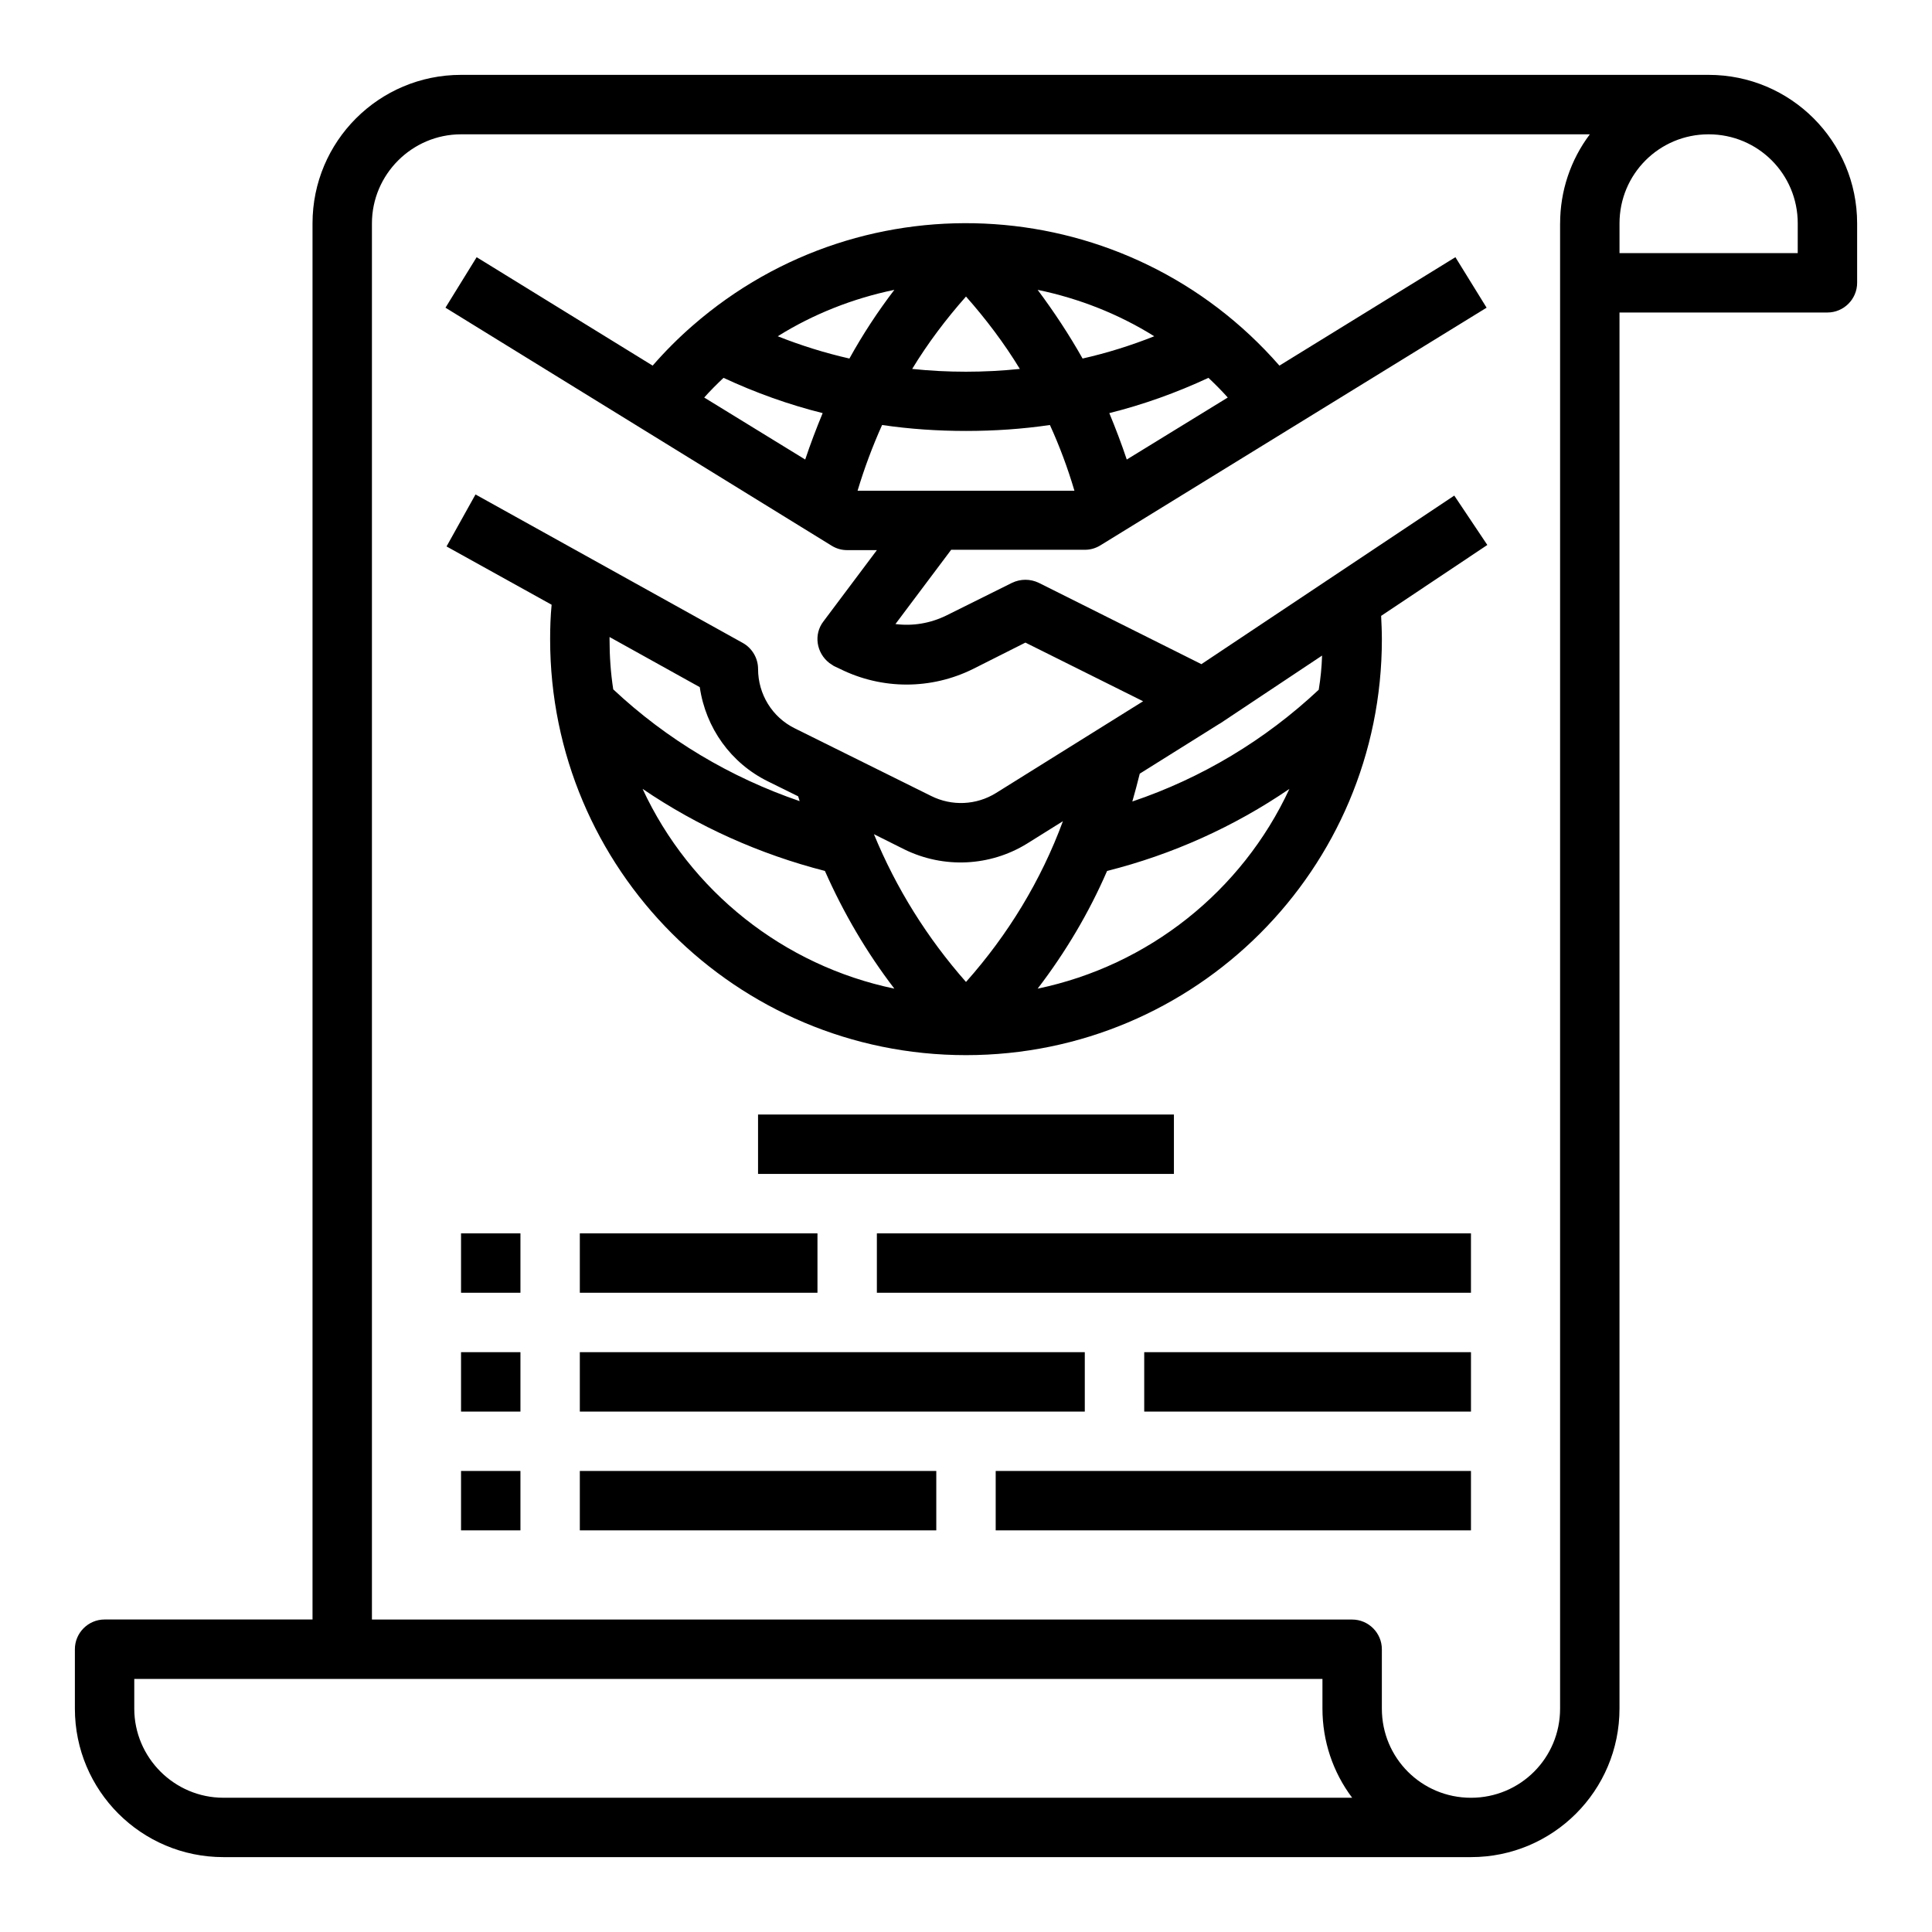 <?xml version="1.0" encoding="UTF-8"?>
<!-- Uploaded to: ICON Repo, www.svgrepo.com, Generator: ICON Repo Mixer Tools -->
<svg fill="#000000" width="800px" height="800px" version="1.1" viewBox="144 144 512 512" xmlns="http://www.w3.org/2000/svg">
 <g>
  <path d="m596.8 163.84h-330.62c-21.746 0-39.359 17.613-39.359 39.359v369.98l-55.105 0.004c-4.328 0-7.871 3.543-7.871 7.871v15.742c0 21.746 17.613 39.359 39.359 39.359h330.62c21.746 0 39.359-17.613 39.359-39.359v-369.98h55.105c4.328 0 7.871-3.543 7.871-7.871v-15.742c0-21.746-17.613-39.363-39.359-39.363zm-393.6 456.58c-12.988 0-23.617-10.629-23.617-23.617v-7.871h314.88v7.871c0 8.562 2.754 16.828 7.871 23.617zm354.24-417.21v393.6c0 13.086-10.527 23.617-23.617 23.617-13.086 0-23.617-10.527-23.617-23.617v-15.742c0-4.328-3.543-7.871-7.871-7.871l-259.77-0.004v-369.98c0-12.988 10.629-23.617 23.617-23.617h299.14c-5.117 6.789-7.875 15.055-7.875 23.617zm62.977 7.871h-47.23v-7.871c0-13.086 10.527-23.617 23.617-23.617 13.086 0 23.617 10.527 23.617 23.617z"/>
  <path d="m364.38 288.61c1.277 0.789 2.656 1.18 4.133 1.18h7.871l-14.168 18.895c-2.656 3.445-1.871 8.363 1.574 11.02 0.395 0.297 0.789 0.492 1.18 0.789l1.672 0.789c11.121 5.512 24.109 5.512 35.227 0l13.875-6.988 31.191 15.547-38.965 24.305c-5.215 3.246-11.711 3.543-17.219 0.789l-36.113-17.91c-6.004-2.953-9.742-9.055-9.742-15.742 0-2.856-1.574-5.512-4.035-6.887l-70.848-39.359-7.676 13.777 27.848 15.449c-0.297 3.051-0.395 6.102-0.395 9.152 0 60.91 49.297 110.21 110.21 110.21s110.21-49.297 110.21-110.21c0-2.066-0.098-4.133-0.195-6.199l28.141-18.793-8.758-13.086-67.012 44.672-43.098-21.551c-2.262-1.082-4.82-1.082-7.086 0l-17.418 8.66c-4.231 2.066-8.855 2.856-13.48 2.262l14.762-19.68h35.426c1.477 0 2.856-0.395 4.133-1.18l102.34-62.977-8.266-13.383-46.641 28.734c-40.051-45.855-109.62-50.578-155.47-10.629-3.738 3.246-7.281 6.789-10.629 10.629l-46.641-28.734-8.266 13.383zm-58.844 24.797v-0.59l23.91 13.285c1.574 10.824 8.266 20.172 18.105 24.992l7.969 3.938c0.098 0.395 0.297 0.887 0.395 1.277-18.402-6.297-35.227-16.336-49.398-29.617-0.688-4.43-0.98-8.855-0.98-13.285zm8.758 39.656c14.762 10.035 31.094 17.32 48.316 21.746 4.922 11.121 11.02 21.551 18.402 31.191-29.328-6.102-54.125-25.781-66.719-52.938zm85.707 51.168c-10.234-11.609-18.5-24.797-24.402-39.164l8.07 4.035c10.43 5.117 22.73 4.527 32.57-1.574l9.445-5.902c-5.809 15.742-14.566 30.109-25.684 42.605zm18.988 1.77c7.379-9.645 13.578-20.074 18.402-31.191 17.219-4.328 33.652-11.711 48.316-21.746-12.598 27.156-37.395 46.836-66.719 52.938zm48.121-70.16c0.098 0 0.098-0.098 0.195-0.098l27.059-18.008c-0.098 3.051-0.395 6.102-0.887 9.055-14.168 13.285-30.996 23.418-49.398 29.617 0.688-2.461 1.379-4.922 1.969-7.379zm-95.844-61.793c1.77-5.902 3.938-11.711 6.496-17.418 7.379 1.082 14.762 1.574 22.238 1.574s14.859-0.492 22.238-1.574c2.559 5.609 4.723 11.414 6.496 17.418zm98.105-24.699-26.766 16.434c-1.379-4.133-2.953-8.266-4.625-12.301 9.055-2.262 17.809-5.41 26.273-9.348 1.77 1.672 3.543 3.445 5.117 5.215zm-19.484-16.234c-6.199 2.461-12.496 4.43-18.992 5.902-3.543-6.297-7.578-12.398-11.906-18.203 10.926 2.262 21.453 6.394 30.898 12.301zm-49.887-10.531c5.312 6.004 10.137 12.398 14.27 19.188-9.543 0.984-19.09 0.984-28.535 0 4.129-6.789 8.949-13.184 14.266-19.188zm-18.992-1.77c-4.43 5.805-8.363 11.809-11.906 18.203-6.496-1.477-12.793-3.445-18.992-5.902 9.445-5.906 19.977-10.039 30.898-12.301zm-45.266 23.32c8.461 3.938 17.219 7.086 26.273 9.348-1.672 4.035-3.246 8.168-4.625 12.301l-26.766-16.434c1.574-1.77 3.348-3.543 5.117-5.215z"/>
  <path d="m344.89 439.36h110.21v15.742h-110.21z"/>
  <path d="m266.18 470.85h15.742v15.742h-15.742z"/>
  <path d="m297.66 470.85h62.977v15.742h-62.977z"/>
  <path d="m266.18 502.34h15.742v15.742h-15.742z"/>
  <path d="m297.66 502.34h133.82v15.742h-133.82z"/>
  <path d="m266.18 533.82h15.742v15.742h-15.742z"/>
  <path d="m297.66 533.82h94.465v15.742h-94.465z"/>
  <path d="m376.38 470.85h157.44v15.742h-157.44z"/>
  <path d="m447.23 502.34h86.594v15.742h-86.594z"/>
  <path d="m407.87 533.82h125.95v15.742h-125.95z"/>
 </g>
</svg>